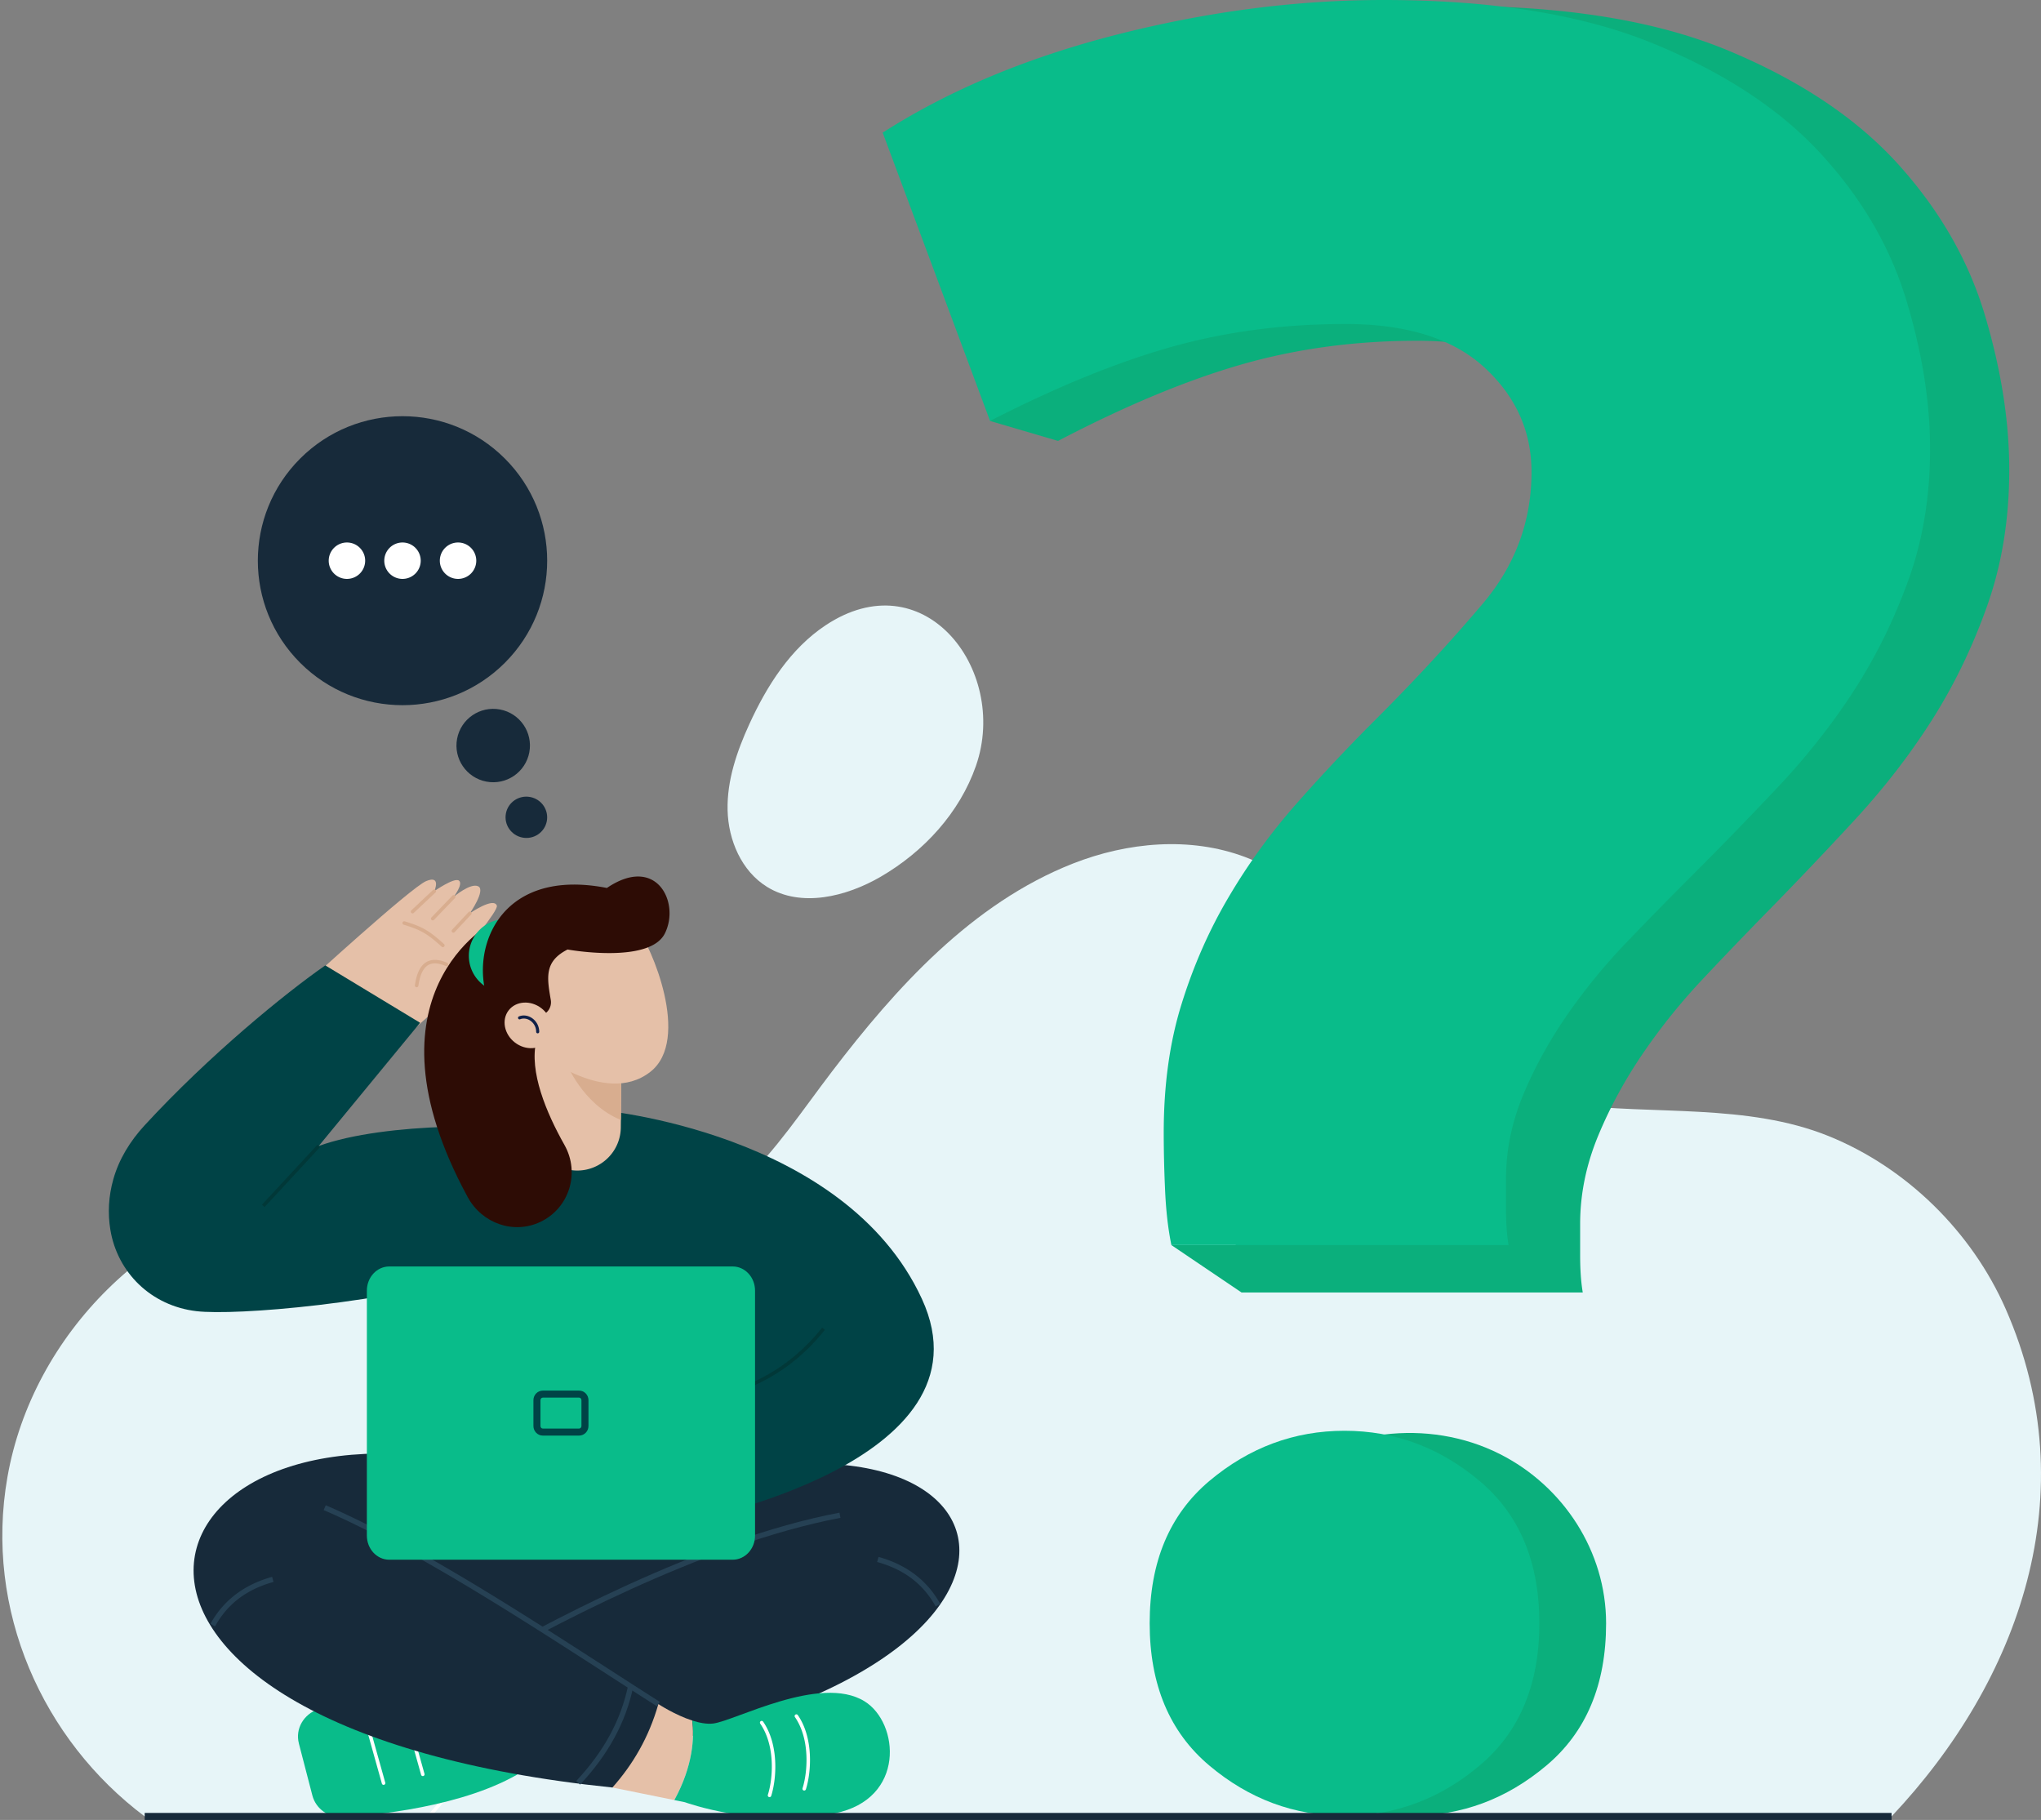 <svg xmlns="http://www.w3.org/2000/svg" fill="none" viewBox="0 0 498 444"><rect x="0" y="0" width="498" height="444" fill="#808080" stroke="none"/><path fill="#E7F5F8" d="M489.37 319.306c-8.262-18.771-24.133-34.435-43.195-42.143-19.854-8.029-42.654-5.108-63.567-7.796-18.164-2.335-31.268-10.433-42.115-24.831-10.392-13.795-19.711-29.073-36.699-35.455-13.426-5.043-28.689-3.643-42.033 1.609-24.585 9.683-43.157 30.268-58.798 50.778-14.279 18.726-25.926 39.228-52.339 39.896-26.43.668-51.591-14.388-78.2-10.399-35.169 5.273-64.461 34.514-70.598 69.322-5.753 32.624 8.68 64.268 33.479 82.857h426.233c31.247-33.107 47.642-78.837 27.832-123.838Z"/><path fill="#fff" d="M104.059 443.143h1.173c8.142-8.94 14.523-19.783 18.575-31.822 6.562-19.486 6.288-39.937-.778-57.584-3.569-8.92-8.726-17.23-13.714-25.269-5.057-8.153-10.285-16.583-13.834-25.615a57.077 57.077 0 0 1-3.202-11.837c-.295-.037-.59-.068-.881-.106a57.756 57.756 0 0 0 3.288 12.255c3.575 9.104 8.828 17.568 13.905 25.751 4.968 8.005 10.104 16.288 13.646 25.136 6.99 17.458 7.261 37.701.761 56.995-4.104 12.189-10.618 23.136-18.936 32.096h-.003Z"/><path fill="#E7F5F8" d="M231.44 154.531c7.467 7.618 10.813 20.458 6.696 32.291-3.988 11.46-12.727 20.952-23.225 27.056-8.447 4.91-19.466 7.619-27.774 2.476-6.209-3.842-9.428-11.381-9.606-18.671-.178-7.293 2.276-14.398 5.311-21.033 4.278-9.351 10.035-18.421 18.613-24.109 11.821-7.84 22.806-5.334 29.985 1.99Z"/><path fill="#0BAF7C" d="M484.258 76.704c-4.004-13.296-11.046-25.502-21.126-36.66-10.1-11.16-23.876-20.373-41.327-27.66-17.451-7.286-39.622-10.929-66.515-10.929-21.456 0-43.319 2.89-65.594 8.67-22.295 5.8-41.635 14.048-58.037 24.769l21.353 58.543-11.444 9.258 16.597 4.872c16.381-8.563 31.309-14.781 44.776-18.653 13.446-3.852 27.736-5.78 42.886-5.78 15.151 0 26.588 3.643 34.367 10.93 7.779 7.306 11.66 16.078 11.66 26.381 0 12.436-4.004 23.471-11.968 33.123-8.006 9.653-16.834 19.407-26.506 29.268a464.172 464.172 0 0 0-19.546 21.209c-6.301 7.306-11.886 15.116-16.71 23.491-4.844 8.355-8.725 17.356-11.66 27.009-2.955 9.652-4.413 20.475-4.413 32.473 0 3.872.083 8.477.309 13.839.038.99.089 1.952.147 2.904h-15.688l17.122 11.563h83.249c-.432-2.575-.637-5.571-.637-9.002v-7.725c0-7.286 1.477-14.466 4.412-21.543 2.935-7.077 6.631-13.819 11.047-20.267a149.678 149.678 0 0 1 14.821-18.318c5.461-5.8 10.717-11.265 15.767-16.414a1030.498 1030.498 0 0 0 20.797-21.859c7.145-7.725 13.467-15.85 18.929-24.433 5.462-8.584 9.977-17.901 13.549-27.991 3.573-10.07 5.38-21.106 5.38-33.124s-2.013-24.642-5.997-37.938v-.006Z"/><path fill="#09BC8A" d="M328.202 79.046c-14.973 0-29.094 1.862-42.383 5.591-13.309 3.75-28.059 9.765-44.251 18.055L215.374 32.36c16.21-10.375 35.324-18.36 57.358-23.971C294.747 2.797 316.353 0 337.554 0c26.578 0 48.493 3.527 65.738 10.577 17.245 7.05 30.859 15.966 40.843 26.765 9.963 10.799 16.919 22.612 20.876 35.479 3.936 12.867 5.924 25.105 5.924 36.715 0 11.611-1.786 22.311-5.314 32.055-3.531 9.766-7.995 18.784-13.391 27.091-5.397 8.306-11.647 16.168-18.706 23.646a1000.691 1000.691 0 0 1-20.554 21.153 1080.257 1080.257 0 0 0-15.582 15.887 145.58 145.58 0 0 0-14.65 17.73c-4.361 6.242-8.016 12.764-10.916 19.612-2.901 6.848-4.361 13.799-4.361 20.849v7.478c0 3.324.202 6.221.627 8.714h-82.273c-.853-4.154-1.357-8.814-1.563-14.001a312.551 312.551 0 0 1-.305-13.395c0-11.61 1.44-22.084 4.361-31.428 2.9-9.341 6.737-18.055 11.523-26.139 4.769-8.104 10.285-15.661 16.515-22.735a452.4 452.4 0 0 1 19.316-20.527c9.555-9.542 18.28-18.986 26.193-28.326 7.872-9.341 11.828-20.02 11.828-32.055 0-9.971-3.833-18.459-11.523-25.53-7.69-7.05-19.01-10.576-33.962-10.576l.004.007Z"/><path fill="#0BAF7C" d="M391.885 396.021c0 14.99-4.858 26.556-14.578 34.716-9.716 8.176-20.701 12.247-32.964 12.247-12.264 0-23.262-4.071-32.979-12.247-9.702-8.16-14.56-19.726-14.56-34.716 0-14.99 4.858-26.539 14.56-34.716 14.959-12.607 37.089-15.414 54.602-6.567 15.541 7.851 25.919 23.797 25.919 41.283Z"/><path fill="#09BC8A" d="M375.6 396.021c0 14.99-4.858 26.556-14.578 34.715-9.716 8.177-20.701 12.248-32.965 12.248-12.263 0-23.262-4.071-32.978-12.248-9.702-8.159-14.561-19.725-14.561-34.715 0-14.99 4.859-26.539 14.561-34.716 9.716-8.159 20.701-12.247 32.978-12.247 12.278 0 23.245 4.088 32.965 12.247 9.716 8.177 14.578 19.743 14.578 34.716Z"/><path fill="#172A3A" d="M129.153 183.538c.912-4.86-2.293-9.539-7.16-10.45-4.867-.912-9.552 2.289-10.464 7.15-.913 4.86 2.293 9.539 7.16 10.45 4.866.912 9.551-2.29 10.464-7.15ZM133.422 200.325c.513-2.734-1.306-5.369-4.062-5.884-2.757-.516-5.407 1.283-5.92 4.017-.513 2.734 1.306 5.368 4.062 5.884 2.757.516 5.407-1.283 5.92-4.017ZM123.173 161.716c13.785-13.767 13.785-36.087 0-49.854-13.786-13.767-36.136-13.767-49.922 0-13.786 13.767-13.786 36.087 0 49.854 13.785 13.767 36.136 13.767 49.922 0Z"/><path fill="#fff" d="M84.654 141.231a4.444 4.444 0 0 0 4.447-4.441c0-2.452-1.991-4.44-4.447-4.44a4.443 4.443 0 0 0-4.447 4.44 4.444 4.444 0 0 0 4.447 4.441ZM98.21 141.231a4.444 4.444 0 0 0 4.447-4.441 4.444 4.444 0 0 0-4.447-4.44 4.444 4.444 0 0 0-4.447 4.44 4.444 4.444 0 0 0 4.447 4.441ZM111.763 141.231a4.444 4.444 0 0 0 4.447-4.441 4.444 4.444 0 0 0-4.447-4.44 4.444 4.444 0 0 0-4.447 4.44 4.444 4.444 0 0 0 4.447 4.441Z"/><path fill="#09BC8A" d="m72.922 425.336 3.298 12.7c.86 3.311 4.066 5.55 7.614 5.307 10.814-.733 33.284-3.38 46.182-12.874l-3.665-18.301c-17.732-1-34.312-.014-48.674 4.81-3.597 1.209-5.674 4.808-4.752 8.355l-.003.003Z"/><path fill="#fff" d="M93.588 435.444a.424.424 0 0 1-.41-.312l-4.43-15.836a.428.428 0 0 1 .826-.229l4.43 15.836a.426.426 0 0 1-.299.527.47.47 0 0 1-.117.017v-.003ZM103.161 433.303a.425.425 0 0 1-.412-.311l-4.43-15.836a.427.427 0 0 1 .299-.527.425.425 0 0 1 .528.298l4.43 15.836a.426.426 0 0 1-.299.527.465.465 0 0 1-.116.017v-.004Z"/><path fill="#172A3A" d="m114.276 356.692-41.21 12.213 30.602 41.882 43.939 3.489 60.605-25.594-23.029-34.606-70.907 2.616Z"/><path fill="#172A3A" d="M165.082 362.509c90.505-26.755 105.048 53.126-36.16 67.668-4.988-5.605-10.817-15.329-13.131-23.461l74.569-34.415-25.278-9.792Z"/><path fill="#E5C0A8" d="M168.926 419.758c-4.234-1.352-8.29-4.027-8.29-4.027l-14.544 4.558 3.332 15.801 15.11 3.065c4.605-8.409 4.872-15.312 4.392-19.397Z"/><path fill="#264154" d="m116.113 407.271-.644-1.11c15.558-9.029 55.404-30.72 89.356-37.119l.24 1.263c-33.753 6.362-73.448 27.971-88.948 36.966h-.004Z"/><path fill="#172A3A" d="M114.276 356.692c-84.241-15.997-106.06 64.857 35.152 79.399 4.988-5.605 8.897-12.227 11.211-20.359-21.692-14.494-45.945-28.272-72.522-41.396l26.162-17.644h-.003Z"/><path fill="#264154" d="M160.293 416.272a2156.195 2156.195 0 0 1-12.603-8.09c-22.193-14.309-47.344-30.528-68.714-39.777l.511-1.177c21.466 9.289 46.665 25.539 68.899 39.875 4.419 2.849 8.591 5.54 12.596 8.087l-.689 1.082ZM52.468 396.78l-1.125-.62c3.161-5.718 8.228-9.573 15.055-11.46l.343 1.236c-6.573 1.818-11.243 5.366-14.273 10.844ZM228.293 391.914c-3.031-5.479-7.7-9.026-14.273-10.844l.343-1.236c6.826 1.887 11.894 5.745 15.055 11.46l-1.125.62Z"/><path fill="#264154" d="m141.539 435.378-.94-.876c6.741-7.208 10.879-14.816 12.655-23.263l1.259.264c-1.824 8.68-6.069 16.49-12.971 23.875h-.003Z"/><path fill="#09BC8A" d="M210.941 415.054c-10.793-6.66-31.716 4.848-36.969 5.43-1.532.171-3.301-.164-5.043-.722.48 4.085.212 10.987-4.392 19.397l2.568.52s17.742 6.495 36.564 2.715c17.372-3.489 15.758-22.101 7.272-27.337v-.003Z"/><path fill="#fff" d="M196.23 436.834a.432.432 0 0 1-.412-.559c1.283-4.053 1.841-12.031-1.872-17.39a.43.43 0 0 1 .707-.486c3.888 5.612 3.318 13.918 1.985 18.133a.43.43 0 0 1-.408.298v.004ZM187.765 438.44a.435.435 0 0 1-.412-.558c1.283-4.054 1.842-12.032-1.872-17.39a.43.43 0 0 1 .707-.487c3.888 5.612 3.319 13.919 1.985 18.134a.43.43 0 0 1-.408.298v.003Z"/><path fill="#E5C0A8" d="M99.372 252.446s21.216-18.016 20.431-21.44c-.563-2.449-6.573 1.14-6.573 1.14s8.427-9.988 7.999-11.2c-.765-2.167-6.597 1.873-6.597 1.873s3.94-5.663 2.057-6.588c-1.882-.924-5.989 2.568-5.989 2.568s2.4-3.143 1.272-3.968c-1.128-.825-5.99 2.568-5.99 2.568s1.745-3.965-1.961-2.462c-3.706 1.503-29.7 25.327-29.7 25.327l25.051 12.182Z"/><path fill="#D8AD8F" d="M108.054 231.073a.426.426 0 0 1-.288-.113c-3.642-3.321-5.25-4.129-9.265-5.365a.428.428 0 1 1 .25-.819c4.163 1.278 5.826 2.113 9.594 5.551a.427.427 0 0 1 .027.606.426.426 0 0 1-.315.14h-.003ZM101.659 240.848c-.02 0-.041 0-.058-.003a.429.429 0 0 1-.364-.483c.419-2.979 1.358-4.841 2.87-5.691 1.296-.725 2.98-.654 5.009.223a.426.426 0 1 1-.339.784c-1.769-.763-3.199-.852-4.248-.26-1.248.702-2.071 2.404-2.441 5.064a.432.432 0 0 1-.425.37l-.004-.004ZM100.662 222.835a.429.429 0 0 1-.295-.739l5.324-5.01a.43.43 0 0 1 .59.623l-5.325 5.01a.424.424 0 0 1-.294.116ZM105.588 224.548a.43.43 0 0 1-.312-.726l5.116-5.321a.428.428 0 1 1 .62.592l-5.115 5.321a.422.422 0 0 1-.309.13v.004ZM110.625 227.544a.43.43 0 0 1-.312-.722l4.011-4.298a.432.432 0 0 1 .607-.021.43.43 0 0 1 .02.606l-4.011 4.298a.438.438 0 0 1-.315.137Z"/><path fill="#004346" d="m179.516 372.954-77.569 2.996-8.571-70.619s25.967-24.598 35.958-33.658l16.868-.862c52.328 23.755 43.76 53.424 33.314 102.143Z"/><path fill="#004346" d="M146.198 270.811s59.868 5.112 78.742 46.076c18.469 40.084-57.427 54.355-57.427 54.355l-21.315-100.431ZM77.766 279.589l24.74-30.066-23.135-14.001c-9.651 6.701-28.313 21.88-44.128 39.068-3.49 3.794-6.22 8.224-7.59 13.103-1.173 4.164-1.386 8.276-.727 12.303 1.717 10.498 9.983 18.595 21.02 19.886 9.424 1.103 45.427-1.712 74.568-10.272l8.572-33.038c-4.406-2.496-37.138-2.93-53.32 3.017Z"/><path fill="#E5C0A8" d="m151.681 255.111-.01 1.095-.175 17.028-.021 1.845a10.563 10.563 0 0 1-3.13 7.403 10.625 10.625 0 0 1-7.423 3.092c-5.846.031-10.628-4.657-10.683-10.505l-.206-21.044 21.648 1.086Z"/><path fill="#D8AD8F" d="m151.667 256.207-.175 17.027c-9.476-3.852-13.378-14.096-13.378-14.096l13.55-2.931h.003Z"/><path fill="#E5C0A8" d="M155.417 226.494c3.394 4.071 13.313 27.131 3.261 35-11.311 8.854-28.525-5.698-28.525-5.698l-2.311-26.861 14.941-3.934 12.634 1.493Z"/><path fill="#2D0C05" d="M120.231 225.015s-33.143 17.263-6.12 67.024c3.47 6.392 11.16 9.18 17.736 6.064 7.055-3.346 9.726-11.953 5.893-18.75-4.419-7.841-8.688-17.942-6.864-25.454l-10.645-28.881v-.003Z"/><path fill="#09BC8A" d="M129.701 239.515a8.945 8.945 0 0 0 0-12.663c-3.501-3.496-9.178-3.496-12.679 0a8.946 8.946 0 0 0 0 12.663c3.501 3.497 9.178 3.497 12.679 0Z"/><path fill="#2D0C05" d="M134.391 243.942c-.971-5.584-1.56-9.416 4.093-12.295 0 0 19.923 3.619 23.725-3.89 3.802-7.505-1.992-19.352-14.125-11.125-31.062-6.06-35.228 22.972-25.81 32.648l9.295-1.424a3.383 3.383 0 0 0 2.822-3.917v.003Z"/><path fill="#E5C0A8" d="M133.626 253.822c1.785-2.31 1.102-5.824-1.526-7.85-2.628-2.025-6.205-1.794-7.99.515-1.785 2.31-1.102 5.825 1.526 7.85 2.627 2.026 6.205 1.795 7.99-.515Z"/><path fill="#102048" d="M131.195 252.102a.374.374 0 0 1-.373-.373 3.284 3.284 0 0 0-1.444-2.736c-.771-.521-1.693-.641-2.465-.329a.375.375 0 1 1-.284-.695c1.001-.408 2.184-.26 3.164.4 1.111.747 1.776 2 1.776 3.357a.375.375 0 0 1-.374.373v.003Z"/><path fill="#013838" d="m77.454 279.286-13.53 14.618.629.581 13.53-14.618-.629-.581ZM172.783 342.125l-.251-.819c9.85-2.999 19.412-6.584 28.076-17.404l.668.534c-8.818 11.012-18.51 14.652-28.493 17.692v-.003Z"/><path fill="#09BC8A" d="M178.772 308.974H94.974c-3.014 0-5.459 2.64-5.459 5.896v59.751c0 3.257 2.445 5.896 5.459 5.896h83.798c3.014 0 5.458-2.639 5.458-5.896V314.87c0-3.256-2.444-5.896-5.458-5.896Z"/><path fill="#004346" d="M141.296 340.968c.319 0 .576.277.576.623v6.307c0 .342-.257.623-.576.623h-8.849c-.319 0-.576-.277-.576-.623v-6.307c0-.342.257-.623.576-.623h8.849Zm0-1.712h-8.849c-1.262 0-2.291 1.048-2.291 2.335v6.307c0 1.287 1.029 2.335 2.291 2.335h8.849c1.262 0 2.29-1.048 2.29-2.335v-6.307c0-1.287-1.028-2.335-2.29-2.335Z"/><path fill="#172A3A" d="M461.538 442.288H35.305V444h426.233v-1.712Z"/></svg>